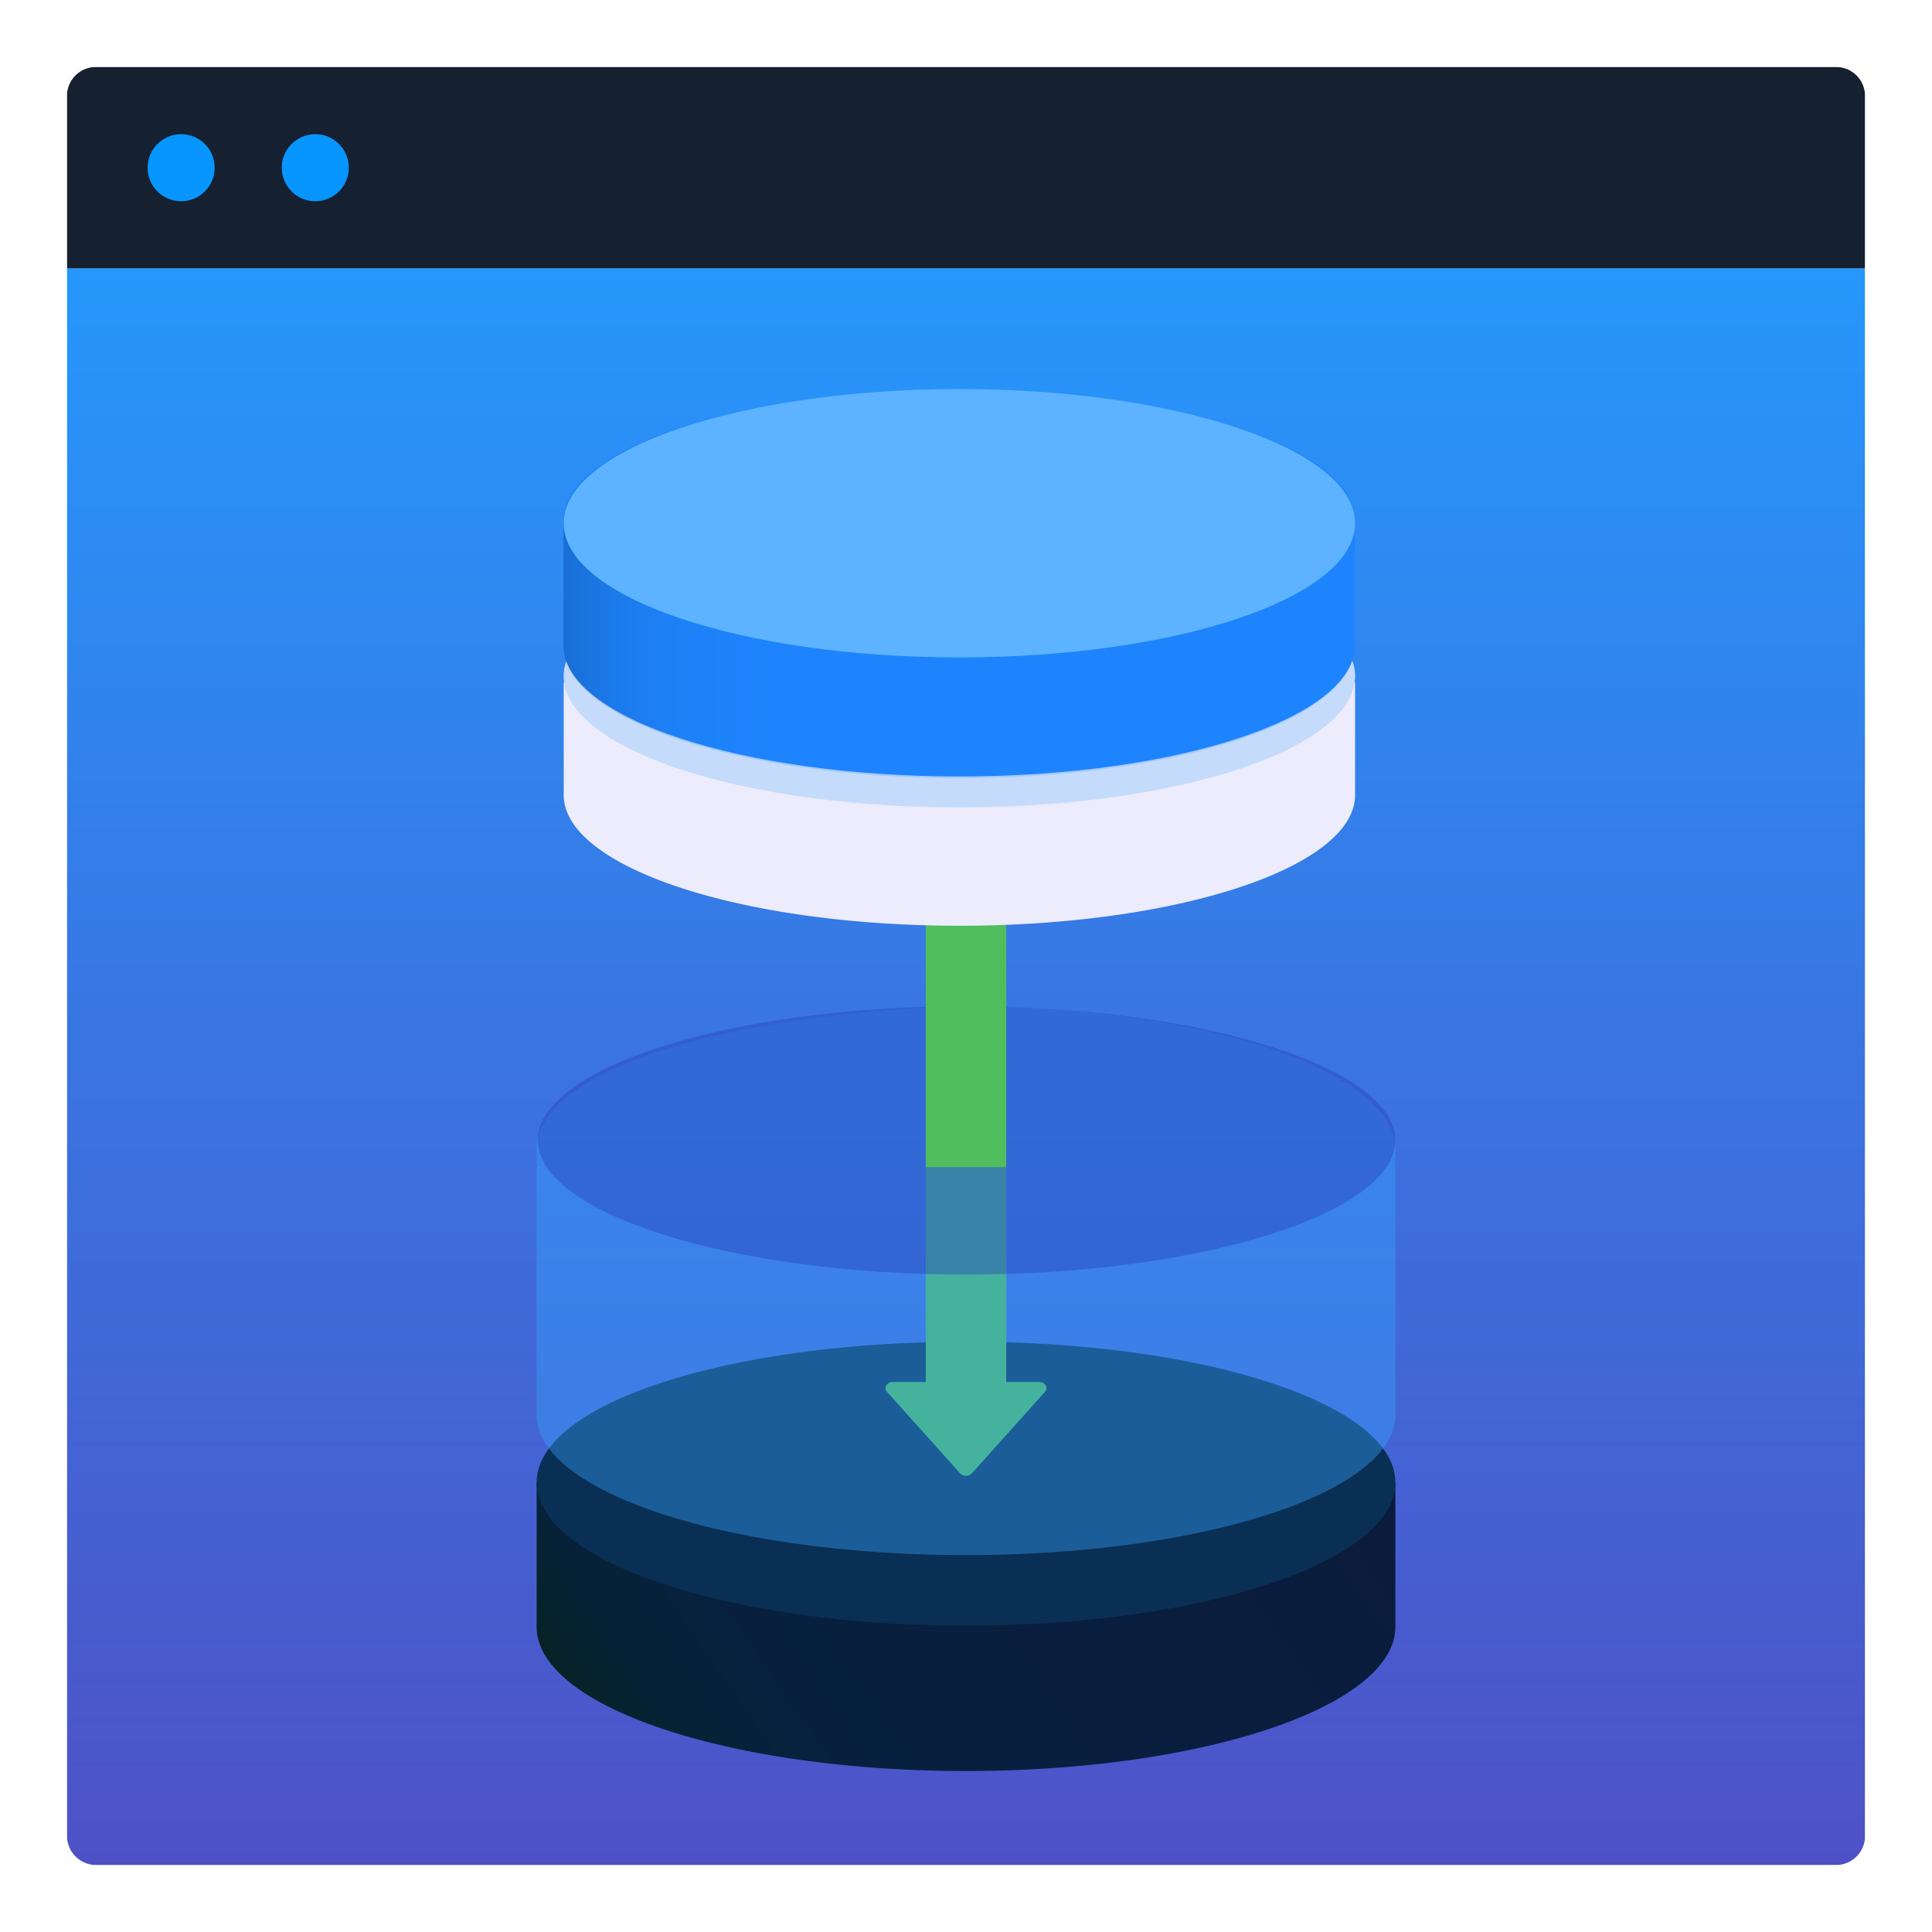 <svg xmlns="http://www.w3.org/2000/svg" xmlns:xlink="http://www.w3.org/1999/xlink" viewBox="0 0 144 144"><linearGradient id="b" x1="72" x2="72" y1="20" y2="139" gradientUnits="userSpaceOnUse"><stop offset="0" stop-color="#2697fc"/><stop offset="1" stop-color="#4e51c6"/></linearGradient><linearGradient id="c" x1="4962.362" x2="4961.227" y1="8132.155" y2="8131.826" gradientTransform="matrix(56 0 0 -23.769 -277788.5 193409.766)" gradientUnits="userSpaceOnUse"><stop offset=".52" stop-color="#03152c"/><stop offset=".795" stop-color="#03152a"/><stop offset=".894" stop-color="#031523"/><stop offset=".964" stop-color="#031517"/><stop offset="1" stop-color="#03150e"/></linearGradient><linearGradient id="a" x1="4962.362" x2="4961.227" y1="8132.155" y2="8131.826" gradientTransform="matrix(56 0 0 -23.769 -277788.5 193409.766)" gradientUnits="userSpaceOnUse"><stop offset="0" stop-color="#4e51c6"/><stop offset="1" stop-color="#2697fc"/></linearGradient><linearGradient xlink:href="#a" id="e" x1="40" x2="104" y1="110.582" y2="110.582"/><linearGradient xlink:href="#a" id="f" x1="42.016" x2="101" y1="50.417" y2="50.417"/><linearGradient id="g" x1="42" x2="100.984" y1="48.4" y2="48.4" gradientUnits="userSpaceOnUse"><stop offset="0" stop-color="#03152c"/><stop offset=".006" stop-color="#041b38"/><stop offset=".027" stop-color="#093161"/><stop offset=".052" stop-color="#0e4586"/><stop offset=".078" stop-color="#1256a7"/><stop offset=".108" stop-color="#1664c2"/><stop offset=".141" stop-color="#1970d8"/><stop offset=".179" stop-color="#1b79e9"/><stop offset=".227" stop-color="#1c7ff5"/><stop offset=".294" stop-color="#1d83fc"/><stop offset=".48" stop-color="#1e84fe"/></linearGradient><path fill="url(#b)" d="M139 20v117a2.15 2.15 0 0 1-2 2H7a2.175 2.175 0 0 1-2-2V20"/><path fill="#152031" d="M139 20H5V7a2.15 2.15 0 0 1 2-2h130a2.15 2.15 0 0 1 2 2z"/><circle cx="13.5" cy="12.5" r="2.5" fill="#0795ff"/><circle cx="23.5" cy="12.5" r="2.5" fill="#0795ff"/><path fill="url(#c)" d="M88.322 112A84.6 84.6 0 0 0 72 110.497a84.6 84.6 0 0 0-16.322 1.501L40 110.5v10.75C40 127.186 54.327 132 72 132s32-4.814 32-10.751v-10.75z"/><path fill="url(#a)" d="M40 110.498v10.75C40 127.187 54.327 132 72 132s32-4.814 32-10.751v-10.75z" opacity=".1"/><path fill="#03152a" d="M72 100c17.673 0 32 4.607 32 10.498s-14.327 10.667-32 10.667-32-4.776-32-10.667S54.327 100 72 100"/><path fill="url(#e)" d="M72 100c17.673 0 32 4.607 32 10.498s-14.327 10.667-32 10.667-32-4.776-32-10.667S54.327 100 72 100" opacity=".2"/><path fill="#50bd5e" d="M69 87.018v15.987h-2.454c-.449 0-.706.429-.436.73l5.454 6.083a.613.613 0 0 0 .872 0l5.454-6.083c.27-.301.013-.73-.436-.73H75V87.02z"/><path fill="#36a2ff" d="M59.544 76.08C48.06 77.648 40 81.315 40 85.589v19.88c0 5.764 14.327 10.437 32 10.437s32-4.673 32-10.438v-19.88C104 79.89 89.673 75 72 75a91 91 0 0 0-12.456 1.08" opacity=".4"/><path fill="#283db7" d="M72 75c17.65 0 32.003 4.6 32.003 9.993S89.651 95 72 95s-31.916-4.614-31.916-10.007S54.35 75 72 75" opacity=".4"/><path fill="#50bd5e" d="M69 66.026h6v20.973h-6z"/><path fill="#ececfc" d="M101 50.405c0-5.386-13.204-9.752-29.492-9.752s-29.492 4.366-29.492 9.752a3 3 0 0 0 .035.453h-.035v8.39C42.016 64.634 55.22 69 71.508 69S101 64.634 101 59.248v-8.39h-.035a3 3 0 0 0 .035-.453"/><ellipse cx="71.508" cy="50.417" fill="url(#f)" opacity=".2" rx="29.492" ry="9.764"/><path fill="#1e84fe" d="M71.492 29.036C55.204 29.036 42 33.407 42 38.8v9.31c0 5.391 13.204 9.763 29.492 9.763s29.492-4.372 29.492-9.764V38.8c0-5.392-13.204-9.763-29.492-9.763"/><path fill="url(#g)" d="M42 38.8v9.371C42 53.599 55.204 58 71.492 58s29.492-4.4 29.492-9.829v-9.146c-.335 5.331-13.399 9.62-29.476 9.62-16.288 0-29.492-4.401-29.492-9.83" opacity=".2"/><path fill="#5db3ff" d="M71.508 29C87.796 29 101 33.477 101 39S87.788 49 71.5 49s-29.484-4.477-29.484-10S55.22 29 71.508 29"/></svg>